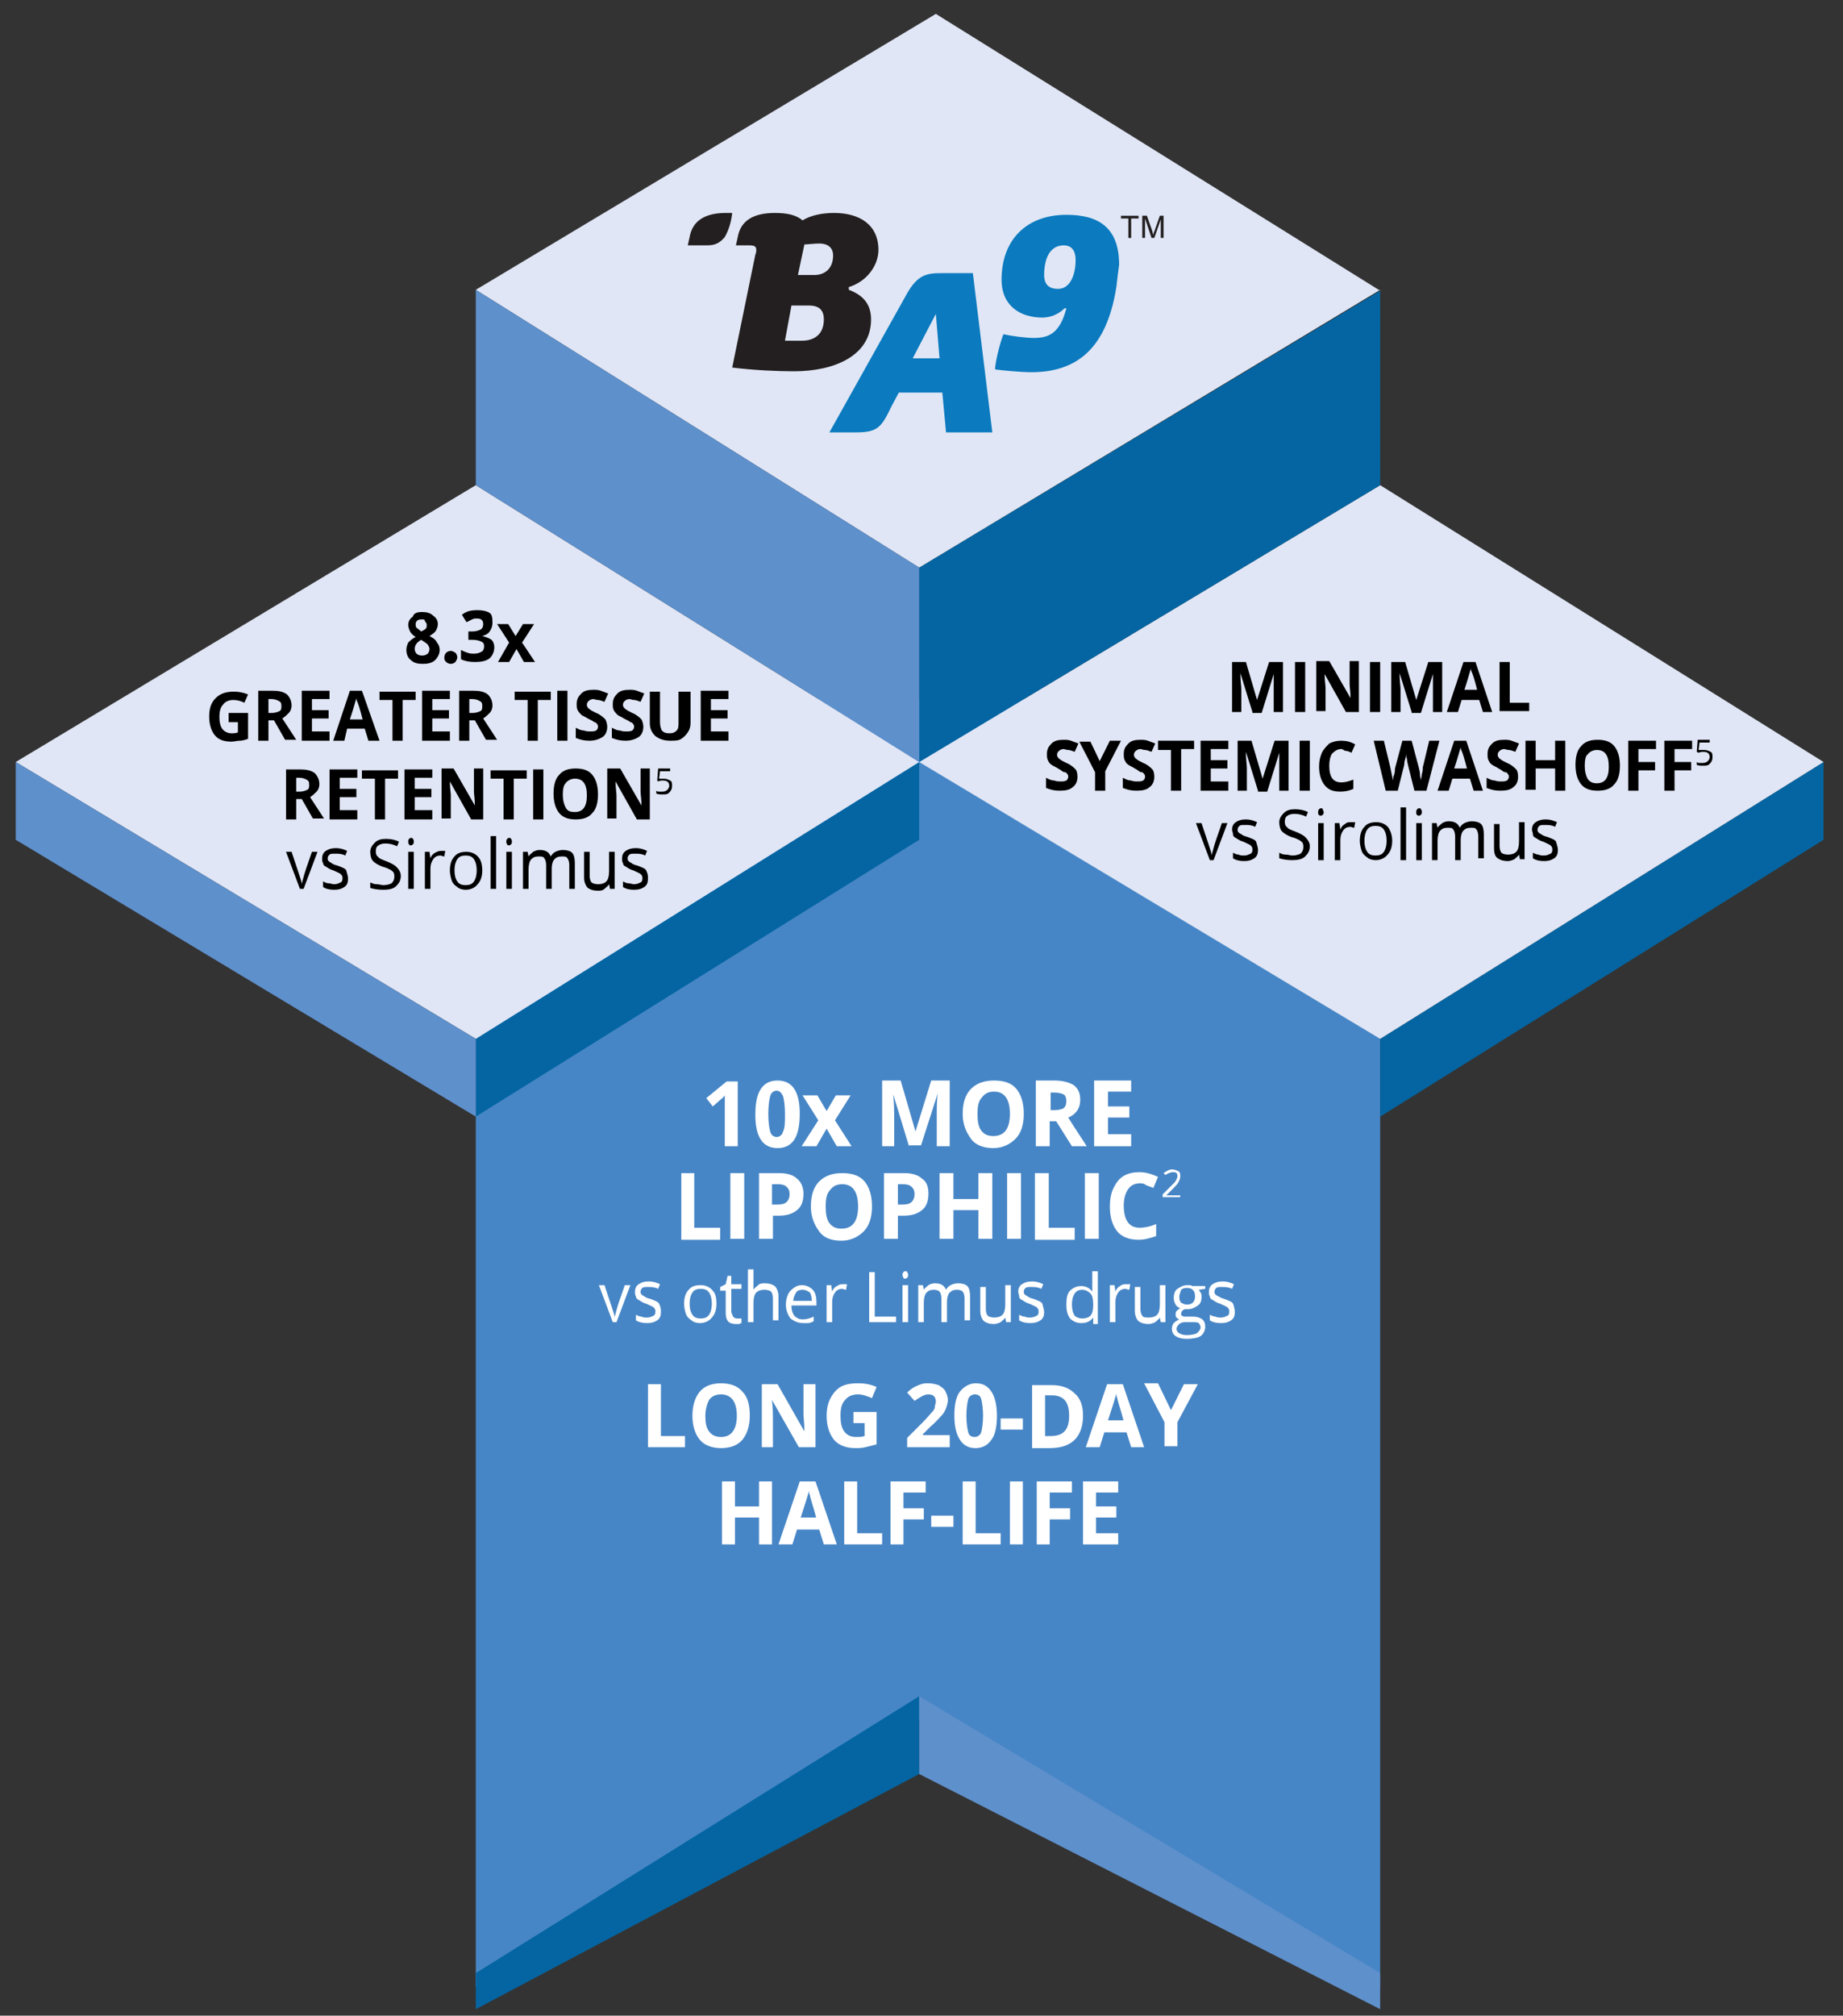 <?xml version="1.0" encoding="utf-8"?>
<!-- Generator: Adobe Illustrator 24.0.2, SVG Export Plug-In . SVG Version: 6.00 Build 0)  -->
<svg version="1.1" xmlns="http://www.w3.org/2000/svg" xmlns:xlink="http://www.w3.org/1999/xlink" x="0px" y="0px"
	 viewBox="0 0 199.1 217.7" style="enable-background:new 0 0 199.1 217.7;" xml:space="preserve">
<rect x="0" y="0" width="199.1" height="217.7" fill="#333333" stroke="none"/>
<style type="text/css">
	.st0{fill:#4786C6;}
	.st1{fill:#0465A2;}
	.st2{fill:#E0E6F5;}
	.st3{fill:#5E90CC;}
	.st4{fill:#DBE5F5;}
	.st5{fill:#0B7ABF;}
	.st6{fill:#231F20;}
	.st7{fill:#FFFFFF;}
</style>
<g id="Layer_1">
	<g>
		<polygon class="st0" points="51.4,75.5 51.4,214.6 101.1,184.7 149.1,214.6 149.1,75.5 		"/>
		<g>
			<polygon class="st1" points="99.3,90.7 51.4,120.6 51.4,112.2 99.3,82.3 			"/>
			<polyline class="st2" points="99.3,82.3 51.4,112.2 1.7,82.3 51.4,52.4 99.3,82.3 			"/>
			<polygon class="st3" points="1.7,90.7 51.4,120.6 51.4,112.2 1.7,82.3 			"/>
		</g>
		<g>
			<polygon class="st1" points="197,90.7 149.1,120.6 149.1,112.2 197,82.3 			"/>
			<polyline class="st2" points="197,82.3 149.1,112.2 99.3,82.3 149.1,52.4 197,82.3 			"/>
			<line class="st3" x1="99.3" y1="82.3" x2="99.3" y2="90.7"/>
			<line class="st3" x1="149.1" y1="120.6" x2="149.1" y2="112.2"/>
			<polygon class="st1" points="99.3,191.6 51.4,217 51.4,213.1 99.3,183.2 			"/>
			<polygon class="st3" points="99.3,191.6 149.1,217 149.1,213.1 99.3,183.2 			"/>
		</g>
		<g>
			<polygon class="st1" points="149.1,52.4 99.3,82.3 99.3,61.3 149.1,31.4 			"/>
			<polyline class="st2" points="149.1,31.3 99.3,61.3 51.4,31.3 101.1,1.5 149.1,31.4 			"/>
			<path class="st4" d="M149.1,214.6"/>
			<path class="st4" d="M149.1,189.4"/>
			<polygon class="st3" points="51.4,52.4 99.3,82.3 99.3,61.3 51.4,31.3 			"/>
		</g>
		<g id="Logo_BA9_5_">
			<path class="st5" d="M105.1,29.5h-3.4l0,0c-1.6,0-2.5,0.2-3.6,2l-8.5,15.2h2.8c2.4,0,2.8-0.5,3.9-2.8l0.8-1.5h4.7l0.4,4.3h5
				L105.1,29.5z M98.6,38.7l2.5-4.8l0.4,4.8H98.6z M120.6,31c-1.1,7-4.6,9.2-9.2,9.2c-1.1,0-3.2-0.2-3.9-0.3c0-0.7,0.5-2.8,0.9-3.8
				c0.9,0.2,2.4,0.4,3.3,0.4c1.6,0,2.8-0.5,3.5-3.2H115c-0.7,0.7-1.6,1-2.4,1c-2.3,0-4.4-1.2-4.4-4.1c0-4.3,2.7-7,7-7
				c3.4,0,5.7,1.3,5.7,5.4C120.8,29.3,120.7,30.1,120.6,31 M114.9,26.5c-1.4,0-2.1,1.3-2.1,3.2c0,1.1,0.6,1.5,1.5,1.5
				c1.4,0,1.9-1.7,1.9-3.1C116.2,27.1,115.8,26.5,114.9,26.5"/>
			<path class="st6" d="M123.7,23.6l0.7,2.1h0.3l0.7-2v2h0.3v-2.4h-0.4l-0.6,1.7c-0.1,0.2-0.1,0.3-0.1,0.4c0-0.1-0.1-0.2-0.1-0.4
				l-0.6-1.7h-0.5v2.4h0.3L123.7,23.6L123.7,23.6z M121.9,25.7h0.3v-2.1h0.8v-0.3h-1.9v0.3h0.8L121.9,25.7L121.9,25.7z M81,26.5
				c0.6,0,0.7,0.2,0.7,0.5c0,0.1,0,0.3-0.1,0.5l-2.5,12.2c2.5,0.3,4.9,0.4,6.7,0.4c4.2,0,8.3-1.6,8.3-5.6c0-1.6-0.8-2.6-2.4-3.2V31
				c2-0.6,3.2-2.4,3.2-4c0-2.7-2-4-4.8-4c-1.4,0-2.6,0.3-3.4,0.8C86,23.2,85,23,83.7,23c-2.4,0-3.7,0.9-4,2.6l-0.2,0.9H81L81,26.5z
				 M86.9,26.4c0.3,0,1.1-0.1,1.6-0.1c1,0,1.5,0.5,1.5,1.3c0,1.4-0.9,2.1-2,2.1h-1.8L86.9,26.4z M85.5,33h1.9c1.1,0,1.6,0.5,1.6,1.5
				c0,1.5-0.9,2.3-2.4,2.3c-0.5,0-1.3,0-1.8,0L85.5,33z M74.5,25.6l-0.2,0.9h1.4c0.4,0,0.4,0,0.7,0c0.9,0,1.4-0.3,1.9-0.9
				c0.4-0.7,0.7-1.6,0.8-2.6c-0.2,0-0.4,0-0.7,0C76.1,23,74.8,23.9,74.5,25.6z"/>
		</g>
	</g>
	<g>
		<g>
			<path class="st4" d="M149.1,214.6"/>
			<path class="st4" d="M149.1,189.4"/>
		</g>
	</g>
</g>
<g id="Layer_2">
	<g>
		<path d="M45.6,66.1c0.5,0,0.9,0.1,1.2,0.4c0.3,0.2,0.5,0.5,0.5,0.9c0,0.3-0.1,0.5-0.2,0.7c-0.1,0.2-0.4,0.4-0.7,0.6
			c0.4,0.2,0.7,0.4,0.8,0.7c0.2,0.2,0.3,0.5,0.3,0.8c0,0.4-0.2,0.8-0.5,1.1c-0.3,0.3-0.8,0.4-1.3,0.4c-0.6,0-1-0.1-1.3-0.4
			c-0.3-0.2-0.5-0.6-0.5-1.1c0-0.3,0.1-0.6,0.2-0.8c0.2-0.2,0.4-0.4,0.8-0.6c-0.3-0.2-0.5-0.4-0.6-0.6c-0.1-0.2-0.2-0.5-0.2-0.7
			c0-0.4,0.2-0.7,0.5-0.9C44.7,66.2,45.1,66.1,45.6,66.1z M44.8,70.1c0,0.2,0.1,0.4,0.2,0.5s0.3,0.2,0.6,0.2c0.3,0,0.5-0.1,0.6-0.2
			c0.1-0.1,0.2-0.3,0.2-0.5c0-0.2-0.1-0.3-0.2-0.5c-0.1-0.1-0.4-0.3-0.7-0.5C45,69.4,44.8,69.7,44.8,70.1z M45.6,66.9
			c-0.2,0-0.3,0-0.5,0.1c-0.1,0.1-0.2,0.2-0.2,0.4c0,0.1,0,0.3,0.1,0.4c0.1,0.1,0.3,0.2,0.5,0.4c0.2-0.1,0.4-0.2,0.5-0.3
			s0.1-0.3,0.1-0.4c0-0.2-0.1-0.3-0.2-0.4C45.9,66.9,45.8,66.9,45.6,66.9z"/>
		<path d="M48,71c0-0.2,0.1-0.4,0.2-0.5c0.1-0.1,0.3-0.2,0.5-0.2c0.2,0,0.3,0.1,0.5,0.2c0.1,0.1,0.2,0.3,0.2,0.5
			c0,0.2-0.1,0.3-0.2,0.5c-0.1,0.1-0.3,0.2-0.5,0.2c-0.2,0-0.4-0.1-0.5-0.2C48,71.3,48,71.2,48,71z"/>
		<path d="M53.2,67.3c0,0.3-0.1,0.6-0.3,0.9s-0.5,0.4-0.8,0.5v0c0.4,0.1,0.7,0.2,1,0.4c0.2,0.2,0.3,0.5,0.3,0.8
			c0,0.5-0.2,0.9-0.5,1.2c-0.4,0.3-0.9,0.4-1.6,0.4c-0.6,0-1.1-0.1-1.5-0.3v-1c0.2,0.1,0.4,0.2,0.7,0.3s0.5,0.1,0.7,0.1
			c0.4,0,0.6-0.1,0.8-0.2c0.2-0.1,0.3-0.3,0.3-0.6c0-0.3-0.1-0.4-0.3-0.5c-0.2-0.1-0.5-0.2-1-0.2h-0.4v-0.9H51
			c0.4,0,0.7-0.1,0.9-0.2c0.2-0.1,0.3-0.3,0.3-0.6c0-0.4-0.2-0.6-0.7-0.6c-0.2,0-0.3,0-0.5,0.1c-0.2,0.1-0.4,0.2-0.6,0.3l-0.5-0.8
			c0.5-0.4,1-0.5,1.7-0.5c0.5,0,1,0.1,1.3,0.3S53.2,66.9,53.2,67.3z"/>
		<path d="M55,69.4l-1.3-2h1.2l0.8,1.3l0.8-1.3h1.2l-1.3,2l1.4,2.1h-1.2l-0.8-1.4l-0.8,1.4h-1.2L55,69.4z"/>
		<path d="M24.7,77h2.1v2.8c-0.3,0.1-0.6,0.2-0.9,0.2c-0.3,0-0.6,0.1-0.9,0.1c-0.8,0-1.4-0.2-1.8-0.7c-0.4-0.5-0.6-1.2-0.6-2
			c0-0.9,0.2-1.5,0.7-2s1.1-0.7,2-0.7c0.5,0,1,0.1,1.5,0.3l-0.4,0.9c-0.4-0.2-0.8-0.3-1.2-0.3c-0.5,0-0.9,0.2-1.1,0.5
			c-0.3,0.3-0.4,0.8-0.4,1.3c0,0.6,0.1,1,0.3,1.3c0.2,0.3,0.6,0.5,1,0.5c0.2,0,0.5,0,0.7-0.1v-1.1h-1V77z"/>
		<path d="M29,77.9V80h-1.1v-5.4h1.5c0.7,0,1.2,0.1,1.6,0.4c0.3,0.3,0.5,0.7,0.5,1.2c0,0.3-0.1,0.6-0.3,0.8
			c-0.2,0.2-0.4,0.4-0.7,0.6c0.8,1.2,1.3,2,1.5,2.3h-1.2l-1.2-2.1H29z M29,77h0.4c0.3,0,0.6-0.1,0.8-0.2c0.2-0.1,0.2-0.3,0.2-0.6
			c0-0.3-0.1-0.4-0.3-0.5s-0.4-0.2-0.8-0.2H29V77z"/>
		<path d="M35.6,80h-3v-5.4h3v0.9h-1.9v1.2h1.8v0.9h-1.8v1.4h1.9V80z"/>
		<path d="M39.8,80l-0.4-1.3h-1.9L37.2,80H36l1.8-5.4h1.3L41,80H39.8z M39.2,77.8c-0.3-1.2-0.5-1.8-0.6-2s-0.1-0.3-0.1-0.4
			c-0.1,0.3-0.3,1.1-0.7,2.3H39.2z"/>
		<path d="M43.5,80h-1.1v-4.4H41v-0.9h3.9v0.9h-1.4V80z"/>
		<path d="M48.6,80h-3v-5.4h3v0.9h-1.9v1.2h1.8v0.9h-1.8v1.4h1.9V80z"/>
		<path d="M50.7,77.9V80h-1.1v-5.4h1.5c0.7,0,1.2,0.1,1.6,0.4c0.3,0.3,0.5,0.7,0.5,1.2c0,0.3-0.1,0.6-0.3,0.8
			c-0.2,0.2-0.4,0.4-0.7,0.6c0.8,1.2,1.3,2,1.5,2.3h-1.2l-1.2-2.1H50.7z M50.7,77h0.4c0.3,0,0.6-0.1,0.8-0.2
			c0.2-0.1,0.2-0.3,0.2-0.6c0-0.3-0.1-0.4-0.3-0.5s-0.4-0.2-0.8-0.2h-0.3V77z"/>
		<path d="M58.1,80H57v-4.4h-1.4v-0.9h3.9v0.9h-1.4V80z"/>
		<path d="M60.2,80v-5.4h1.1V80H60.2z"/>
		<path d="M65.6,78.5c0,0.5-0.2,0.9-0.5,1.1s-0.8,0.4-1.4,0.4c-0.6,0-1-0.1-1.5-0.3v-1.1c0.4,0.2,0.6,0.3,0.9,0.3
			c0.2,0.1,0.5,0.1,0.7,0.1c0.2,0,0.4,0,0.6-0.1c0.1-0.1,0.2-0.2,0.2-0.4c0-0.1,0-0.2-0.1-0.3c-0.1-0.1-0.1-0.2-0.3-0.2
			c-0.1-0.1-0.3-0.2-0.7-0.4c-0.3-0.2-0.6-0.3-0.7-0.4s-0.3-0.3-0.4-0.5c-0.1-0.2-0.1-0.4-0.1-0.7c0-0.5,0.2-0.8,0.5-1.1
			s0.7-0.4,1.3-0.4c0.3,0,0.5,0,0.8,0.1s0.5,0.2,0.8,0.3l-0.4,0.9c-0.3-0.1-0.5-0.2-0.7-0.2s-0.4-0.1-0.5-0.1
			c-0.2,0-0.4,0.1-0.5,0.2s-0.2,0.2-0.2,0.4c0,0.1,0,0.2,0.1,0.3c0,0.1,0.1,0.1,0.2,0.2c0.1,0.1,0.3,0.2,0.7,0.4
			c0.5,0.2,0.8,0.5,1,0.7C65.5,77.9,65.6,78.2,65.6,78.5z"/>
		<path d="M69.5,78.5c0,0.5-0.2,0.9-0.5,1.1s-0.8,0.4-1.4,0.4c-0.6,0-1-0.1-1.5-0.3v-1.1c0.4,0.2,0.6,0.3,0.9,0.3
			c0.2,0.1,0.5,0.1,0.7,0.1c0.2,0,0.4,0,0.6-0.1c0.1-0.1,0.2-0.2,0.2-0.4c0-0.1,0-0.2-0.1-0.3c-0.1-0.1-0.1-0.2-0.3-0.2
			c-0.1-0.1-0.3-0.2-0.7-0.4c-0.3-0.2-0.6-0.3-0.7-0.4s-0.3-0.3-0.4-0.5c-0.1-0.2-0.1-0.4-0.1-0.7c0-0.5,0.2-0.8,0.5-1.1
			s0.7-0.4,1.3-0.4c0.3,0,0.5,0,0.8,0.1s0.5,0.2,0.8,0.3l-0.4,0.9c-0.3-0.1-0.5-0.2-0.7-0.2s-0.4-0.1-0.5-0.1
			c-0.2,0-0.4,0.1-0.5,0.2s-0.2,0.2-0.2,0.4c0,0.1,0,0.2,0.1,0.3c0,0.1,0.1,0.1,0.2,0.2c0.1,0.1,0.3,0.2,0.7,0.4
			c0.5,0.2,0.8,0.5,1,0.7C69.4,77.9,69.5,78.2,69.5,78.5z"/>
		<path d="M74.6,74.6v3.5c0,0.4-0.1,0.7-0.3,1s-0.4,0.5-0.7,0.7c-0.3,0.2-0.7,0.2-1.2,0.2c-0.7,0-1.2-0.2-1.6-0.5
			c-0.4-0.4-0.6-0.8-0.6-1.4v-3.4h1.1v3.3c0,0.4,0.1,0.7,0.2,0.9c0.2,0.2,0.4,0.3,0.8,0.3c0.4,0,0.6-0.1,0.8-0.3
			c0.2-0.2,0.2-0.5,0.2-0.9v-3.3H74.6z"/>
		<path d="M78.7,80h-3v-5.4h3v0.9h-1.9v1.2h1.8v0.9h-1.8v1.4h1.9V80z"/>
		<path d="M32,86.4v2.1h-1.1v-5.4h1.5c0.7,0,1.2,0.1,1.6,0.4c0.3,0.3,0.5,0.7,0.5,1.2c0,0.3-0.1,0.6-0.3,0.8
			c-0.2,0.2-0.4,0.4-0.7,0.6c0.8,1.2,1.3,2,1.5,2.3h-1.2l-1.2-2.1H32z M32,85.5h0.4c0.3,0,0.6-0.1,0.8-0.2c0.2-0.1,0.2-0.3,0.2-0.6
			c0-0.3-0.1-0.4-0.3-0.5s-0.4-0.2-0.8-0.2H32V85.5z"/>
		<path d="M38.6,88.5h-3v-5.4h3v0.9h-1.9v1.2h1.8v0.9h-1.8v1.4h1.9V88.5z"/>
		<path d="M41.6,88.5h-1.1v-4.4h-1.4v-0.9H43v0.9h-1.4V88.5z"/>
		<path d="M46.7,88.5h-3v-5.4h3v0.9h-1.9v1.2h1.8v0.9h-1.8v1.4h1.9V88.5z"/>
		<path d="M52.3,88.5h-1.4l-2.3-4.1h0c0,0.7,0.1,1.2,0.1,1.5v2.5h-1v-5.4H49l2.3,4h0c0-0.7-0.1-1.2-0.1-1.5v-2.5h1V88.5z"/>
		<path d="M55.5,88.5h-1.1v-4.4h-1.4v-0.9h3.9v0.9h-1.4V88.5z"/>
		<path d="M57.6,88.5v-5.4h1.1v5.4H57.6z"/>
		<path d="M64.6,85.8c0,0.9-0.2,1.6-0.6,2c-0.4,0.5-1,0.7-1.8,0.7c-0.8,0-1.4-0.2-1.8-0.7c-0.4-0.5-0.6-1.2-0.6-2.1s0.2-1.6,0.6-2
			c0.4-0.5,1-0.7,1.8-0.7c0.8,0,1.4,0.2,1.8,0.7S64.6,84.9,64.6,85.8z M60.8,85.8c0,0.6,0.1,1,0.3,1.4s0.5,0.5,1,0.5
			c0.9,0,1.3-0.6,1.3-1.8c0-1.2-0.4-1.8-1.3-1.8c-0.4,0-0.8,0.2-1,0.5C60.9,84.8,60.8,85.2,60.8,85.8z"/>
		<path d="M70.2,88.5h-1.4l-2.3-4.1h0c0,0.7,0.1,1.2,0.1,1.5v2.5h-1v-5.4H67l2.3,4h0c0-0.7-0.1-1.2-0.1-1.5v-2.5h1V88.5z"/>
		<path d="M71.7,84.1c0.3,0,0.5,0.1,0.7,0.2s0.2,0.3,0.2,0.6c0,0.3-0.1,0.5-0.3,0.7s-0.4,0.2-0.7,0.2c-0.3,0-0.5,0-0.7-0.1v-0.3
			c0.1,0.1,0.2,0.1,0.3,0.1c0.1,0,0.2,0,0.4,0c0.2,0,0.4-0.1,0.5-0.2c0.1-0.1,0.2-0.3,0.2-0.4c0-0.4-0.2-0.6-0.7-0.6
			c-0.1,0-0.3,0-0.5,0.1L71,84.3l0.1-1.3h1.3v0.3h-1.1l-0.1,0.8C71.5,84.1,71.6,84.1,71.7,84.1z"/>
		<path d="M32.4,96l-1.5-4h0.6l0.8,2.4c0.2,0.6,0.3,0.9,0.3,1.1h0c0-0.1,0.1-0.4,0.2-0.8c0.1-0.4,0.4-1.3,0.9-2.7h0.6l-1.5,4H32.4z"
			/>
		<path d="M37.6,94.9c0,0.4-0.1,0.7-0.4,0.9c-0.3,0.2-0.6,0.3-1.1,0.3c-0.5,0-0.9-0.1-1.2-0.3v-0.6c0.2,0.1,0.4,0.2,0.6,0.2
			s0.4,0.1,0.6,0.1c0.3,0,0.5-0.1,0.7-0.2c0.2-0.1,0.2-0.3,0.2-0.5c0-0.2-0.1-0.3-0.2-0.4c-0.1-0.1-0.4-0.2-0.8-0.4
			c-0.4-0.1-0.6-0.3-0.8-0.4c-0.2-0.1-0.3-0.2-0.3-0.4c-0.1-0.1-0.1-0.3-0.1-0.5c0-0.3,0.1-0.6,0.4-0.8c0.3-0.2,0.6-0.3,1.1-0.3
			c0.4,0,0.8,0.1,1.2,0.3l-0.2,0.5c-0.4-0.2-0.7-0.2-1.1-0.2c-0.3,0-0.5,0-0.6,0.1s-0.2,0.2-0.2,0.4c0,0.1,0,0.2,0.1,0.3
			s0.1,0.1,0.3,0.2c0.1,0.1,0.3,0.2,0.7,0.3c0.5,0.2,0.8,0.3,0.9,0.5C37.5,94.4,37.6,94.6,37.6,94.9z"/>
		<path d="M43.3,94.6c0,0.5-0.2,0.8-0.5,1.1s-0.8,0.4-1.4,0.4c-0.6,0-1.1-0.1-1.4-0.2v-0.6c0.2,0.1,0.4,0.2,0.7,0.2s0.5,0.1,0.7,0.1
			c0.4,0,0.7-0.1,0.9-0.2c0.2-0.2,0.3-0.4,0.3-0.7c0-0.2,0-0.3-0.1-0.5c-0.1-0.1-0.2-0.2-0.4-0.3s-0.4-0.2-0.8-0.3
			c-0.5-0.2-0.8-0.4-1-0.6c-0.2-0.2-0.3-0.6-0.3-1c0-0.4,0.2-0.7,0.5-1s0.7-0.4,1.2-0.4c0.5,0,1,0.1,1.4,0.3l-0.2,0.5
			c-0.4-0.2-0.8-0.3-1.3-0.3c-0.3,0-0.6,0.1-0.7,0.2c-0.2,0.1-0.3,0.3-0.3,0.6c0,0.2,0,0.3,0.1,0.5c0.1,0.1,0.2,0.2,0.3,0.3
			c0.2,0.1,0.4,0.2,0.7,0.3c0.5,0.2,0.9,0.4,1.1,0.6C43.1,93.9,43.3,94.2,43.3,94.6z"/>
		<path d="M44.1,90.9c0-0.1,0-0.2,0.1-0.3c0.1-0.1,0.1-0.1,0.2-0.1c0.1,0,0.2,0,0.2,0.1c0.1,0.1,0.1,0.2,0.1,0.3
			c0,0.1,0,0.2-0.1,0.3c-0.1,0.1-0.2,0.1-0.2,0.1c-0.1,0-0.2,0-0.2-0.1C44.1,91.1,44.1,91,44.1,90.9z M44.7,96h-0.6v-4h0.6V96z"/>
		<path d="M47.6,91.9c0.2,0,0.3,0,0.5,0L48,92.5c-0.2,0-0.3-0.1-0.4-0.1c-0.3,0-0.6,0.1-0.8,0.4c-0.2,0.3-0.3,0.6-0.3,1V96h-0.6v-4
			h0.5l0.1,0.7h0c0.1-0.3,0.3-0.5,0.5-0.6S47.4,91.9,47.6,91.9z"/>
		<path d="M52.1,94c0,0.7-0.2,1.2-0.5,1.5c-0.3,0.4-0.8,0.6-1.3,0.6c-0.3,0-0.7-0.1-0.9-0.3c-0.3-0.2-0.5-0.4-0.6-0.7
			c-0.1-0.3-0.2-0.7-0.2-1.1c0-0.7,0.2-1.2,0.5-1.5c0.3-0.4,0.8-0.5,1.3-0.5c0.5,0,1,0.2,1.3,0.6C51.9,92.8,52.1,93.3,52.1,94z
			 M49.1,94c0,0.5,0.1,0.9,0.3,1.2c0.2,0.3,0.5,0.4,0.9,0.4c0.4,0,0.7-0.1,0.9-0.4c0.2-0.3,0.3-0.7,0.3-1.2c0-0.5-0.1-0.9-0.3-1.2
			c-0.2-0.3-0.5-0.4-0.9-0.4c-0.4,0-0.7,0.1-0.9,0.4C49.2,93.1,49.1,93.5,49.1,94z"/>
		<path d="M53.6,96H53v-5.7h0.6V96z"/>
		<path d="M54.7,90.9c0-0.1,0-0.2,0.1-0.3c0.1-0.1,0.1-0.1,0.2-0.1c0.1,0,0.2,0,0.2,0.1c0.1,0.1,0.1,0.2,0.1,0.3
			c0,0.1,0,0.2-0.1,0.3c-0.1,0.1-0.2,0.1-0.2,0.1c-0.1,0-0.2,0-0.2-0.1C54.7,91.1,54.7,91,54.7,90.9z M55.3,96h-0.6v-4h0.6V96z"/>
		<path d="M61.5,96v-2.6c0-0.3-0.1-0.6-0.2-0.7c-0.1-0.2-0.3-0.2-0.6-0.2c-0.4,0-0.6,0.1-0.8,0.3s-0.3,0.6-0.3,1V96H59v-2.6
			c0-0.3-0.1-0.6-0.2-0.7c-0.1-0.2-0.3-0.2-0.6-0.2c-0.4,0-0.6,0.1-0.8,0.3c-0.2,0.2-0.3,0.6-0.3,1.1V96h-0.6v-4H57l0.1,0.5h0
			c0.1-0.2,0.3-0.3,0.5-0.5c0.2-0.1,0.4-0.2,0.7-0.2c0.6,0,1,0.2,1.2,0.7h0c0.1-0.2,0.3-0.4,0.5-0.5s0.5-0.2,0.8-0.2
			c0.4,0,0.8,0.1,1,0.3c0.2,0.2,0.3,0.6,0.3,1.1V96H61.5z"/>
		<path d="M63.7,92v2.6c0,0.3,0.1,0.6,0.2,0.7s0.4,0.2,0.7,0.2c0.4,0,0.7-0.1,0.9-0.3c0.2-0.2,0.3-0.6,0.3-1.1V92h0.6v4h-0.5
			l-0.1-0.5h0c-0.1,0.2-0.3,0.3-0.5,0.5s-0.5,0.2-0.7,0.2c-0.5,0-0.8-0.1-1.1-0.3c-0.2-0.2-0.4-0.6-0.4-1.1V92H63.7z"/>
		<path d="M70,94.9c0,0.4-0.1,0.7-0.4,0.9c-0.3,0.2-0.6,0.3-1.1,0.3c-0.5,0-0.9-0.1-1.2-0.3v-0.6c0.2,0.1,0.4,0.2,0.6,0.2
			s0.4,0.1,0.6,0.1c0.3,0,0.5-0.1,0.7-0.2c0.2-0.1,0.2-0.3,0.2-0.5c0-0.2-0.1-0.3-0.2-0.4c-0.1-0.1-0.4-0.2-0.8-0.4
			c-0.4-0.1-0.6-0.3-0.8-0.4c-0.2-0.1-0.3-0.2-0.3-0.4c-0.1-0.1-0.1-0.3-0.1-0.5c0-0.3,0.1-0.6,0.4-0.8c0.3-0.2,0.6-0.3,1.1-0.3
			c0.4,0,0.8,0.1,1.2,0.3l-0.2,0.5c-0.4-0.2-0.7-0.2-1.1-0.2c-0.3,0-0.5,0-0.6,0.1s-0.2,0.2-0.2,0.4c0,0.1,0,0.2,0.1,0.3
			s0.1,0.1,0.3,0.2c0.1,0.1,0.3,0.2,0.7,0.3c0.5,0.2,0.8,0.3,0.9,0.5C70,94.4,70,94.6,70,94.9z"/>
	</g>
	<g>
		<path class="st7" d="M79.8,123.8h-1.5v-4.1l0-0.7l0-0.7c-0.2,0.3-0.4,0.4-0.5,0.5l-0.8,0.7l-0.7-0.9l2.2-1.8h1.2V123.8z"/>
		<path class="st7" d="M86.4,120.3c0,1.2-0.2,2.2-0.6,2.8c-0.4,0.6-1,0.9-1.8,0.9c-0.8,0-1.4-0.3-1.8-0.9c-0.4-0.6-0.6-1.5-0.6-2.7
			c0-1.3,0.2-2.2,0.6-2.8c0.4-0.6,1-0.9,1.8-0.9c0.8,0,1.4,0.3,1.8,0.9S86.4,119.1,86.4,120.3z M83,120.3c0,0.9,0.1,1.5,0.2,1.9
			c0.1,0.4,0.4,0.6,0.7,0.6c0.3,0,0.6-0.2,0.7-0.6c0.2-0.4,0.2-1,0.2-1.9c0-0.9-0.1-1.5-0.2-1.9c-0.2-0.4-0.4-0.6-0.7-0.6
			c-0.3,0-0.6,0.2-0.7,0.6C83.1,118.8,83,119.4,83,120.3z"/>
		<path class="st7" d="M88.4,121l-1.7-2.7h1.6l1,1.7l1-1.7h1.6l-1.7,2.7l1.8,2.8h-1.6l-1.1-1.9l-1.1,1.9h-1.6L88.4,121z"/>
		<path class="st7" d="M98.2,123.8l-1.7-5.6h0c0.1,1.1,0.1,1.9,0.1,2.3v3.3h-1.3v-7.1h2l1.6,5.5h0l1.7-5.5h2v7.1h-1.4v-3.4
			c0-0.2,0-0.3,0-0.6c0-0.2,0-0.8,0.1-1.7h0l-1.8,5.6H98.2z"/>
		<path class="st7" d="M110.6,120.3c0,1.2-0.3,2.1-0.9,2.7s-1.4,1-2.4,1s-1.9-0.3-2.4-1s-0.9-1.5-0.9-2.7c0-1.2,0.3-2.1,0.9-2.7
			c0.6-0.6,1.4-0.9,2.5-0.9c1.1,0,1.9,0.3,2.4,0.9C110.3,118.2,110.6,119.1,110.6,120.3z M105.6,120.3c0,0.8,0.1,1.4,0.4,1.8
			c0.3,0.4,0.7,0.6,1.3,0.6c1.2,0,1.8-0.8,1.8-2.4c0-1.6-0.6-2.4-1.7-2.4c-0.6,0-1,0.2-1.3,0.6C105.7,118.9,105.6,119.5,105.6,120.3
			z"/>
		<path class="st7" d="M113.4,121.1v2.7h-1.5v-7.1h2c0.9,0,1.6,0.2,2.1,0.5c0.5,0.4,0.7,0.9,0.7,1.6c0,0.4-0.1,0.8-0.3,1.1
			c-0.2,0.3-0.5,0.6-1,0.8c1,1.6,1.7,2.6,2,3.1h-1.6l-1.7-2.7H113.4z M113.4,119.9h0.5c0.5,0,0.8-0.1,1-0.2c0.2-0.2,0.3-0.4,0.3-0.8
			c0-0.3-0.1-0.6-0.3-0.7c-0.2-0.1-0.6-0.2-1-0.2h-0.4V119.9z"/>
		<path class="st7" d="M122.2,123.8h-4v-7.1h4v1.2h-2.5v1.6h2.3v1.2h-2.3v1.8h2.5V123.8z"/>
		<path class="st7" d="M73.6,133.8v-7.1H75v5.9h2.8v1.3H73.6z"/>
		<path class="st7" d="M78.9,133.8v-7.1h1.5v7.1H78.9z"/>
		<path class="st7" d="M86.8,128.9c0,0.8-0.2,1.4-0.7,1.8c-0.5,0.4-1.1,0.6-2,0.6h-0.6v2.5H82v-7.1h2.2c0.8,0,1.5,0.2,1.9,0.6
			C86.5,127.6,86.8,128.2,86.8,128.9z M83.5,130.1h0.5c0.5,0,0.8-0.1,1-0.3c0.2-0.2,0.3-0.5,0.3-0.8c0-0.4-0.1-0.6-0.3-0.8
			c-0.2-0.2-0.5-0.3-0.9-0.3h-0.7V130.1z"/>
		<path class="st7" d="M94.2,130.3c0,1.2-0.3,2.1-0.9,2.7s-1.4,1-2.4,1c-1.1,0-1.9-0.3-2.4-1s-0.9-1.5-0.9-2.7
			c0-1.2,0.3-2.1,0.9-2.7c0.6-0.6,1.4-0.9,2.5-0.9s1.9,0.3,2.4,0.9C93.9,128.2,94.2,129.1,94.2,130.3z M89.2,130.3
			c0,0.8,0.1,1.4,0.4,1.8c0.3,0.4,0.7,0.6,1.3,0.6c1.2,0,1.8-0.8,1.8-2.4c0-1.6-0.6-2.4-1.7-2.4c-0.6,0-1,0.2-1.3,0.6
			C89.3,128.9,89.2,129.5,89.2,130.3z"/>
		<path class="st7" d="M100.3,128.9c0,0.8-0.2,1.4-0.7,1.8c-0.5,0.4-1.1,0.6-2,0.6H97v2.5h-1.5v-7.1h2.2c0.8,0,1.5,0.2,1.9,0.6
			C100.1,127.6,100.3,128.2,100.3,128.9z M97,130.1h0.5c0.5,0,0.8-0.1,1-0.3c0.2-0.2,0.3-0.5,0.3-0.8c0-0.4-0.1-0.6-0.3-0.8
			c-0.2-0.2-0.5-0.3-0.9-0.3H97V130.1z"/>
		<path class="st7" d="M107.2,133.8h-1.5v-3.1h-2.7v3.1h-1.5v-7.1h1.5v2.8h2.7v-2.8h1.5V133.8z"/>
		<path class="st7" d="M108.8,133.8v-7.1h1.5v7.1H108.8z"/>
		<path class="st7" d="M111.8,133.8v-7.1h1.5v5.9h2.8v1.3H111.8z"/>
		<path class="st7" d="M117.2,133.8v-7.1h1.5v7.1H117.2z"/>
		<path class="st7" d="M123.2,127.8c-0.6,0-1,0.2-1.3,0.6c-0.3,0.4-0.5,1-0.5,1.8c0,1.6,0.6,2.4,1.7,2.4c0.5,0,1.1-0.1,1.8-0.4v1.3
			c-0.6,0.2-1.2,0.4-1.9,0.4c-1,0-1.8-0.3-2.3-0.9c-0.5-0.6-0.8-1.5-0.8-2.7c0-0.7,0.1-1.4,0.4-2c0.3-0.6,0.6-1,1.1-1.3
			s1.1-0.4,1.7-0.4c0.7,0,1.3,0.2,2,0.5l-0.5,1.2c-0.3-0.1-0.5-0.2-0.8-0.3C123.7,127.9,123.5,127.8,123.2,127.8z"/>
		<path class="st7" d="M127.6,129.3h-2V129l0.8-0.8c0.2-0.2,0.4-0.4,0.5-0.5s0.1-0.2,0.2-0.3c0-0.1,0.1-0.2,0.1-0.3
			c0-0.2,0-0.3-0.1-0.4s-0.2-0.1-0.4-0.1c-0.1,0-0.2,0-0.4,0.1c-0.1,0-0.2,0.1-0.4,0.2l-0.2-0.2c0.3-0.2,0.6-0.4,0.9-0.4
			c0.3,0,0.5,0.1,0.7,0.2c0.2,0.1,0.2,0.3,0.2,0.6c0,0.2-0.1,0.4-0.2,0.6c-0.1,0.2-0.3,0.4-0.6,0.7l-0.7,0.7v0h1.5V129.3z"/>
		<path class="st7" d="M66.2,142.8l-1.5-4h0.6l0.8,2.4c0.2,0.6,0.3,0.9,0.3,1.1h0c0-0.1,0.1-0.4,0.2-0.8c0.1-0.4,0.4-1.3,0.9-2.7
			h0.6l-1.5,4H66.2z"/>
		<path class="st7" d="M71.4,141.7c0,0.4-0.1,0.7-0.4,0.9c-0.3,0.2-0.6,0.3-1.1,0.3c-0.5,0-0.9-0.1-1.2-0.3v-0.6
			c0.2,0.1,0.4,0.2,0.6,0.2c0.2,0.1,0.4,0.1,0.6,0.1c0.3,0,0.5-0.1,0.7-0.2c0.2-0.1,0.2-0.3,0.2-0.5c0-0.2-0.1-0.3-0.2-0.4
			c-0.1-0.1-0.4-0.2-0.8-0.4c-0.4-0.1-0.6-0.3-0.8-0.4s-0.3-0.2-0.3-0.4c-0.1-0.1-0.1-0.3-0.1-0.5c0-0.3,0.1-0.6,0.4-0.8
			c0.3-0.2,0.6-0.3,1.1-0.3c0.4,0,0.8,0.1,1.2,0.3l-0.2,0.5c-0.4-0.2-0.7-0.2-1.1-0.2c-0.3,0-0.5,0-0.6,0.1
			c-0.1,0.1-0.2,0.2-0.2,0.4c0,0.1,0,0.2,0.1,0.3c0.1,0.1,0.1,0.1,0.3,0.2c0.1,0.1,0.3,0.2,0.7,0.3c0.5,0.2,0.8,0.3,0.9,0.5
			C71.4,141.2,71.4,141.5,71.4,141.7z"/>
		<path class="st7" d="M77.4,140.8c0,0.7-0.2,1.2-0.5,1.5c-0.3,0.4-0.8,0.6-1.3,0.6c-0.3,0-0.7-0.1-0.9-0.3
			c-0.3-0.2-0.5-0.4-0.6-0.7c-0.1-0.3-0.2-0.7-0.2-1.1c0-0.7,0.2-1.2,0.5-1.5c0.3-0.4,0.8-0.5,1.3-0.5c0.5,0,1,0.2,1.3,0.6
			C77.3,139.7,77.4,140.2,77.4,140.8z M74.5,140.8c0,0.5,0.1,0.9,0.3,1.2s0.5,0.4,0.9,0.4c0.4,0,0.7-0.1,0.9-0.4
			c0.2-0.3,0.3-0.7,0.3-1.2c0-0.5-0.1-0.9-0.3-1.2c-0.2-0.3-0.5-0.4-0.9-0.4c-0.4,0-0.7,0.1-0.9,0.4
			C74.6,139.9,74.5,140.3,74.5,140.8z"/>
		<path class="st7" d="M79.6,142.4c0.1,0,0.2,0,0.3,0c0.1,0,0.2,0,0.2,0v0.5c-0.1,0-0.2,0.1-0.3,0.1c-0.1,0-0.2,0-0.3,0
			c-0.8,0-1.1-0.4-1.1-1.2v-2.4h-0.6V139l0.6-0.3l0.2-0.9H79v0.9h1.1v0.5H79v2.4c0,0.2,0.1,0.4,0.2,0.6
			C79.3,142.3,79.4,142.4,79.6,142.4z"/>
		<path class="st7" d="M83.5,142.8v-2.6c0-0.3-0.1-0.6-0.2-0.7s-0.4-0.2-0.7-0.2c-0.4,0-0.7,0.1-0.9,0.3c-0.2,0.2-0.3,0.6-0.3,1.1
			v2.1h-0.6v-5.7h0.6v1.7c0,0.2,0,0.4,0,0.5h0c0.1-0.2,0.3-0.3,0.5-0.5s0.5-0.2,0.7-0.2c0.5,0,0.8,0.1,1.1,0.3
			c0.2,0.2,0.4,0.6,0.4,1.1v2.6H83.5z"/>
		<path class="st7" d="M86.8,142.9c-0.6,0-1-0.2-1.4-0.5c-0.3-0.4-0.5-0.9-0.5-1.5c0-0.6,0.2-1.2,0.5-1.5s0.7-0.6,1.2-0.6
			c0.5,0,0.9,0.2,1.2,0.5s0.4,0.8,0.4,1.3v0.4h-2.7c0,0.5,0.1,0.8,0.3,1.1c0.2,0.2,0.5,0.4,0.9,0.4c0.4,0,0.8-0.1,1.2-0.3v0.5
			c-0.2,0.1-0.4,0.2-0.6,0.2C87.3,142.9,87.1,142.9,86.8,142.9z M86.7,139.3c-0.3,0-0.6,0.1-0.7,0.3s-0.3,0.5-0.3,0.9h2
			c0-0.4-0.1-0.7-0.2-0.9C87.2,139.4,87,139.3,86.7,139.3z"/>
		<path class="st7" d="M91,138.7c0.2,0,0.3,0,0.5,0l-0.1,0.6c-0.2,0-0.3-0.1-0.4-0.1c-0.3,0-0.6,0.1-0.8,0.4c-0.2,0.3-0.3,0.6-0.3,1
			v2.2h-0.6v-4h0.5l0.1,0.7h0c0.1-0.3,0.3-0.5,0.5-0.6S90.7,138.7,91,138.7z"/>
		<path class="st7" d="M93.9,142.8v-5.4h0.6v4.8h2.3v0.6H93.9z"/>
		<path class="st7" d="M97.5,137.7c0-0.1,0-0.2,0.1-0.3s0.1-0.1,0.2-0.1c0.1,0,0.2,0,0.2,0.1c0.1,0.1,0.1,0.2,0.1,0.3s0,0.2-0.1,0.3
			c-0.1,0.1-0.2,0.1-0.2,0.1c-0.1,0-0.2,0-0.2-0.1S97.5,137.9,97.5,137.7z M98.1,142.8h-0.6v-4h0.6V142.8z"/>
		<path class="st7" d="M104.2,142.8v-2.6c0-0.3-0.1-0.6-0.2-0.7s-0.3-0.2-0.6-0.2c-0.4,0-0.6,0.1-0.8,0.3c-0.2,0.2-0.3,0.6-0.3,1
			v2.2h-0.6v-2.6c0-0.3-0.1-0.6-0.2-0.7s-0.3-0.2-0.6-0.2c-0.4,0-0.6,0.1-0.8,0.3c-0.2,0.2-0.3,0.6-0.3,1.1v2.1h-0.6v-4h0.5l0.1,0.5
			h0c0.1-0.2,0.3-0.3,0.5-0.5c0.2-0.1,0.4-0.2,0.7-0.2c0.6,0,1,0.2,1.2,0.7h0c0.1-0.2,0.3-0.4,0.5-0.5c0.2-0.1,0.5-0.2,0.8-0.2
			c0.4,0,0.8,0.1,1,0.3s0.3,0.6,0.3,1.1v2.6H104.2z"/>
		<path class="st7" d="M106.5,138.8v2.6c0,0.3,0.1,0.6,0.2,0.7s0.4,0.2,0.7,0.2c0.4,0,0.7-0.1,0.9-0.3s0.3-0.6,0.3-1.1v-2.1h0.6v4
			h-0.5l-0.1-0.5h0c-0.1,0.2-0.3,0.3-0.5,0.5c-0.2,0.1-0.5,0.2-0.7,0.2c-0.5,0-0.8-0.1-1.1-0.3c-0.2-0.2-0.4-0.6-0.4-1.1v-2.6H106.5
			z"/>
		<path class="st7" d="M112.8,141.7c0,0.4-0.1,0.7-0.4,0.9c-0.3,0.2-0.6,0.3-1.1,0.3c-0.5,0-0.9-0.1-1.2-0.3v-0.6
			c0.2,0.1,0.4,0.2,0.6,0.2c0.2,0.1,0.4,0.1,0.6,0.1c0.3,0,0.5-0.1,0.7-0.2c0.2-0.1,0.2-0.3,0.2-0.5c0-0.2-0.1-0.3-0.2-0.4
			c-0.1-0.1-0.4-0.2-0.8-0.4c-0.4-0.1-0.6-0.3-0.8-0.4c-0.2-0.1-0.3-0.2-0.3-0.4s-0.1-0.3-0.1-0.5c0-0.3,0.1-0.6,0.4-0.8
			c0.3-0.2,0.6-0.3,1.1-0.3c0.4,0,0.8,0.1,1.2,0.3l-0.2,0.5c-0.4-0.2-0.7-0.2-1.1-0.2c-0.3,0-0.5,0-0.6,0.1
			c-0.1,0.1-0.2,0.2-0.2,0.4c0,0.1,0,0.2,0.1,0.3c0.1,0.1,0.1,0.1,0.3,0.2c0.1,0.1,0.3,0.2,0.7,0.3c0.5,0.2,0.8,0.3,0.9,0.5
			C112.7,141.2,112.8,141.5,112.8,141.7z"/>
		<path class="st7" d="M118.1,142.3L118.1,142.3c-0.3,0.4-0.7,0.6-1.3,0.6c-0.5,0-0.9-0.2-1.2-0.5c-0.3-0.4-0.4-0.9-0.4-1.5
			c0-0.7,0.1-1.2,0.4-1.5s0.7-0.5,1.2-0.5c0.5,0,0.9,0.2,1.2,0.6h0l0-0.3l0-0.3v-1.6h0.6v5.7h-0.5L118.1,142.3z M116.9,142.4
			c0.4,0,0.7-0.1,0.9-0.3c0.2-0.2,0.3-0.6,0.3-1.1v-0.1c0-0.6-0.1-1-0.3-1.2s-0.5-0.4-0.9-0.4c-0.3,0-0.6,0.1-0.8,0.4
			c-0.2,0.3-0.3,0.7-0.3,1.2c0,0.5,0.1,0.9,0.3,1.2C116.3,142.3,116.6,142.4,116.9,142.4z"/>
		<path class="st7" d="M121.6,138.7c0.2,0,0.3,0,0.5,0l-0.1,0.6c-0.2,0-0.3-0.1-0.4-0.1c-0.3,0-0.6,0.1-0.8,0.4s-0.3,0.6-0.3,1v2.2
			h-0.6v-4h0.5l0.1,0.7h0c0.1-0.3,0.3-0.5,0.5-0.6C121.1,138.8,121.3,138.7,121.6,138.7z"/>
		<path class="st7" d="M123.2,138.8v2.6c0,0.3,0.1,0.6,0.2,0.7c0.1,0.2,0.4,0.2,0.7,0.2c0.4,0,0.7-0.1,0.9-0.3s0.3-0.6,0.3-1.1v-2.1
			h0.6v4h-0.5l-0.1-0.5h0c-0.1,0.2-0.3,0.3-0.5,0.5c-0.2,0.1-0.5,0.2-0.7,0.2c-0.5,0-0.8-0.1-1.1-0.3c-0.2-0.2-0.4-0.6-0.4-1.1v-2.6
			H123.2z"/>
		<path class="st7" d="M130.2,138.8v0.4l-0.7,0.1c0.1,0.1,0.1,0.2,0.2,0.3c0.1,0.1,0.1,0.3,0.1,0.5c0,0.4-0.1,0.7-0.4,0.9
			c-0.3,0.2-0.6,0.4-1.1,0.4c-0.1,0-0.2,0-0.3,0c-0.3,0.1-0.4,0.3-0.4,0.5c0,0.1,0,0.2,0.1,0.2c0.1,0.1,0.2,0.1,0.5,0.1h0.7
			c0.4,0,0.7,0.1,1,0.3c0.2,0.2,0.3,0.4,0.3,0.8c0,0.4-0.2,0.8-0.5,1c-0.3,0.2-0.9,0.3-1.5,0.3c-0.5,0-0.9-0.1-1.2-0.3
			c-0.3-0.2-0.4-0.5-0.4-0.8c0-0.2,0.1-0.5,0.2-0.6c0.2-0.2,0.4-0.3,0.6-0.4c-0.1,0-0.2-0.1-0.3-0.2s-0.1-0.2-0.1-0.3
			c0-0.1,0-0.3,0.1-0.4c0.1-0.1,0.2-0.2,0.4-0.3c-0.2-0.1-0.4-0.2-0.5-0.4c-0.1-0.2-0.2-0.4-0.2-0.7c0-0.4,0.1-0.8,0.4-1
			c0.3-0.2,0.6-0.4,1.1-0.4c0.2,0,0.4,0,0.5,0.1H130.2z M127.1,143.5c0,0.2,0.1,0.4,0.3,0.5s0.4,0.2,0.8,0.2c0.5,0,0.9-0.1,1.1-0.2
			c0.2-0.2,0.4-0.4,0.4-0.6c0-0.2-0.1-0.4-0.2-0.5c-0.1-0.1-0.4-0.1-0.7-0.1H128c-0.3,0-0.5,0.1-0.6,0.2S127.1,143.3,127.1,143.5z
			 M127.4,140.1c0,0.3,0.1,0.5,0.2,0.6c0.2,0.1,0.4,0.2,0.6,0.2c0.6,0,0.9-0.3,0.9-0.9c0-0.6-0.3-0.9-0.9-0.9
			c-0.3,0-0.5,0.1-0.6,0.2C127.5,139.6,127.4,139.8,127.4,140.1z"/>
		<path class="st7" d="M133.4,141.7c0,0.4-0.1,0.7-0.4,0.9c-0.3,0.2-0.6,0.3-1.1,0.3c-0.5,0-0.9-0.1-1.2-0.3v-0.6
			c0.2,0.1,0.4,0.2,0.6,0.2c0.2,0.1,0.4,0.1,0.6,0.1c0.3,0,0.5-0.1,0.7-0.2c0.2-0.1,0.2-0.3,0.2-0.5c0-0.2-0.1-0.3-0.2-0.4
			c-0.1-0.1-0.4-0.2-0.8-0.4c-0.4-0.1-0.6-0.3-0.8-0.4c-0.2-0.1-0.3-0.2-0.3-0.4c-0.1-0.1-0.1-0.3-0.1-0.5c0-0.3,0.1-0.6,0.4-0.8
			c0.3-0.2,0.6-0.3,1.1-0.3c0.4,0,0.8,0.1,1.2,0.3l-0.2,0.5c-0.4-0.2-0.7-0.2-1.1-0.2c-0.3,0-0.5,0-0.6,0.1
			c-0.1,0.1-0.2,0.2-0.2,0.4c0,0.1,0,0.2,0.1,0.3c0.1,0.1,0.1,0.1,0.3,0.2s0.3,0.2,0.7,0.3c0.5,0.2,0.8,0.3,0.9,0.5
			S133.4,141.5,133.4,141.7z"/>
		<path class="st7" d="M70,156.3v-6.8h1.4v5.6H74v1.2H70z"/>
		<path class="st7" d="M81,152.9c0,1.1-0.3,2-0.8,2.6c-0.5,0.6-1.3,0.9-2.3,0.9s-1.8-0.3-2.3-0.9c-0.5-0.6-0.8-1.5-0.8-2.6
			s0.3-2,0.8-2.6c0.5-0.6,1.3-0.9,2.3-0.9c1,0,1.8,0.3,2.3,0.9C80.8,150.9,81,151.8,81,152.9z M76.2,152.9c0,0.8,0.1,1.3,0.4,1.7
			c0.3,0.4,0.7,0.6,1.3,0.6c1.1,0,1.7-0.8,1.7-2.3c0-1.5-0.6-2.3-1.7-2.3c-0.6,0-1,0.2-1.3,0.6C76.4,151.6,76.2,152.2,76.2,152.9z"
			/>
		<path class="st7" d="M88.1,156.3h-1.8l-2.9-5.1h0c0.1,0.9,0.1,1.6,0.1,1.9v3.2h-1.2v-6.8H84l2.9,5.1h0c0-0.9-0.1-1.5-0.1-1.9v-3.2
			h1.3V156.3z"/>
		<path class="st7" d="M92.1,152.5h2.6v3.5c-0.4,0.1-0.8,0.2-1.2,0.3c-0.4,0.1-0.8,0.1-1.1,0.1c-1,0-1.8-0.3-2.3-0.9
			c-0.5-0.6-0.8-1.5-0.8-2.6c0-1.1,0.3-1.9,0.9-2.6s1.4-0.9,2.5-0.9c0.7,0,1.3,0.1,2,0.4l-0.5,1.2c-0.5-0.2-1-0.4-1.5-0.4
			c-0.6,0-1.1,0.2-1.4,0.6c-0.4,0.4-0.5,1-0.5,1.7c0,0.7,0.1,1.3,0.4,1.7c0.3,0.4,0.7,0.6,1.3,0.6c0.3,0,0.6,0,0.9-0.1v-1.4h-1.2
			V152.5z"/>
		<path class="st7" d="M102.6,156.3H98v-1l1.7-1.7c0.5-0.5,0.8-0.9,1-1.1s0.3-0.4,0.3-0.6s0.1-0.3,0.1-0.5c0-0.3-0.1-0.5-0.2-0.6
			c-0.1-0.1-0.3-0.2-0.6-0.2c-0.3,0-0.5,0.1-0.7,0.2c-0.2,0.1-0.5,0.3-0.8,0.5l-0.8-0.9c0.3-0.3,0.6-0.5,0.8-0.6s0.4-0.2,0.7-0.3
			s0.5-0.1,0.8-0.1c0.4,0,0.8,0.1,1.1,0.2c0.3,0.2,0.6,0.4,0.7,0.6s0.3,0.6,0.3,1c0,0.3-0.1,0.6-0.2,0.9s-0.3,0.6-0.5,0.8
			s-0.6,0.7-1.2,1.2l-0.8,0.8v0.1h2.9V156.3z"/>
		<path class="st7" d="M107.7,152.9c0,1.2-0.2,2.1-0.6,2.6c-0.4,0.6-1,0.9-1.7,0.9c-0.8,0-1.3-0.3-1.7-0.9c-0.4-0.6-0.6-1.5-0.6-2.6
			c0-1.2,0.2-2.1,0.6-2.6s1-0.9,1.7-0.9c0.8,0,1.3,0.3,1.7,0.9S107.7,151.8,107.7,152.9z M104.4,152.9c0,0.8,0.1,1.4,0.2,1.8
			c0.1,0.4,0.4,0.5,0.7,0.5c0.3,0,0.6-0.2,0.7-0.5c0.1-0.4,0.2-1,0.2-1.8c0-0.8-0.1-1.4-0.2-1.8s-0.4-0.5-0.7-0.5
			c-0.3,0-0.6,0.2-0.7,0.5C104.5,151.5,104.4,152.1,104.4,152.9z"/>
		<path class="st7" d="M108.1,154.4v-1.2h2.4v1.2H108.1z"/>
		<path class="st7" d="M117,152.9c0,1.1-0.3,2-0.9,2.6s-1.5,0.9-2.7,0.9h-1.9v-6.8h2.1c1.1,0,1.9,0.3,2.5,0.9
			C116.7,151,117,151.8,117,152.9z M115.5,152.9c0-1.5-0.6-2.2-1.9-2.2h-0.7v4.4h0.6C114.9,155.1,115.5,154.4,115.5,152.9z"/>
		<path class="st7" d="M122.2,156.3l-0.5-1.6h-2.4l-0.5,1.6h-1.5l2.3-6.8h1.7l2.3,6.8H122.2z M121.4,153.5c-0.4-1.5-0.7-2.3-0.7-2.5
			c-0.1-0.2-0.1-0.3-0.1-0.5c-0.1,0.4-0.4,1.4-0.9,2.9H121.4z"/>
		<path class="st7" d="M126.5,152.3l1.4-2.8h1.5l-2.2,4.1v2.6h-1.4v-2.6l-2.2-4.2h1.5L126.5,152.3z"/>
		<path class="st7" d="M83.4,166.8H82v-2.9h-2.6v2.9H78V160h1.4v2.7H82V160h1.4V166.8z"/>
		<path class="st7" d="M89,166.8l-0.5-1.6h-2.4l-0.5,1.6h-1.5l2.3-6.8h1.7l2.3,6.8H89z M88.2,164c-0.4-1.5-0.7-2.3-0.7-2.5
			c-0.1-0.2-0.1-0.3-0.1-0.5c-0.1,0.4-0.4,1.4-0.9,2.9H88.2z"/>
		<path class="st7" d="M91.2,166.8V160h1.4v5.6h2.7v1.2H91.2z"/>
		<path class="st7" d="M97.6,166.8h-1.4V160h3.8v1.2h-2.4v1.7h2.2v1.2h-2.2V166.8z"/>
		<path class="st7" d="M100.6,164.9v-1.2h2.4v1.2H100.6z"/>
		<path class="st7" d="M104,166.8V160h1.4v5.6h2.7v1.2H104z"/>
		<path class="st7" d="M109.1,166.8V160h1.4v6.8H109.1z"/>
		<path class="st7" d="M113.4,166.8H112V160h3.8v1.2h-2.4v1.7h2.2v1.2h-2.2V166.8z"/>
		<path class="st7" d="M120.8,166.8H117V160h3.8v1.2h-2.4v1.5h2.2v1.2h-2.2v1.7h2.4V166.8z"/>
	</g>
	<g>
		<path d="M135.3,76.9l-1.3-4.2h0c0,0.9,0.1,1.4,0.1,1.7v2.5h-1v-5.4h1.5l1.2,4.1h0l1.3-4.1h1.5v5.4h-1v-2.5c0-0.1,0-0.3,0-0.4
			c0-0.2,0-0.6,0-1.2h0l-1.3,4.2H135.3z"/>
		<path d="M139.9,76.9v-5.4h1.1v5.4H139.9z"/>
		<path d="M146.8,76.9h-1.4l-2.3-4.1h0c0,0.7,0.1,1.2,0.1,1.5v2.5h-1v-5.4h1.4l2.3,4h0c0-0.7-0.1-1.2-0.1-1.5v-2.5h1V76.9z"/>
		<path d="M148,76.9v-5.4h1.1v5.4H148z"/>
		<path d="M152.5,76.9l-1.3-4.2h0c0,0.9,0.1,1.4,0.1,1.7v2.5h-1v-5.4h1.5l1.2,4.1h0l1.3-4.1h1.5v5.4h-1v-2.5c0-0.1,0-0.3,0-0.4
			c0-0.2,0-0.6,0-1.2h0l-1.3,4.2H152.5z"/>
		<path d="M160.2,76.9l-0.4-1.3h-1.9l-0.4,1.3h-1.2l1.8-5.4h1.3l1.8,5.4H160.2z M159.6,74.6c-0.3-1.2-0.5-1.8-0.6-2
			s-0.1-0.3-0.1-0.4c-0.1,0.3-0.3,1.1-0.7,2.3H159.6z"/>
		<path d="M162,76.9v-5.4h1.1v4.4h2.1v0.9H162z"/>
		<path d="M116.4,83.9c0,0.5-0.2,0.9-0.5,1.1c-0.3,0.3-0.8,0.4-1.4,0.4c-0.6,0-1-0.1-1.5-0.3V84c0.4,0.2,0.6,0.3,0.9,0.3
			c0.2,0.1,0.5,0.1,0.7,0.1c0.2,0,0.4,0,0.6-0.1c0.1-0.1,0.2-0.2,0.2-0.4c0-0.1,0-0.2-0.1-0.3c-0.1-0.1-0.1-0.2-0.3-0.2
			s-0.3-0.2-0.7-0.4c-0.3-0.2-0.6-0.3-0.7-0.4c-0.2-0.1-0.3-0.3-0.4-0.5c-0.1-0.2-0.1-0.4-0.1-0.7c0-0.5,0.2-0.8,0.5-1.1
			s0.7-0.4,1.3-0.4c0.3,0,0.5,0,0.8,0.1s0.5,0.2,0.8,0.3l-0.4,0.9c-0.3-0.1-0.5-0.2-0.7-0.2c-0.2,0-0.4-0.1-0.5-0.1
			c-0.2,0-0.4,0.1-0.5,0.2s-0.2,0.2-0.2,0.4c0,0.1,0,0.2,0.1,0.3c0,0.1,0.1,0.1,0.2,0.2c0.1,0.1,0.3,0.2,0.7,0.4
			c0.5,0.2,0.8,0.5,1,0.7C116.3,83.2,116.4,83.5,116.4,83.9z"/>
		<path d="M118.8,82.2l1.1-2.2h1.2l-1.7,3.3v2.1h-1.1v-2l-1.7-3.3h1.2L118.8,82.2z"/>
		<path d="M124.7,83.9c0,0.5-0.2,0.9-0.5,1.1c-0.3,0.3-0.8,0.4-1.4,0.4c-0.6,0-1-0.1-1.5-0.3V84c0.4,0.2,0.6,0.3,0.9,0.3
			c0.2,0.1,0.5,0.1,0.7,0.1c0.2,0,0.4,0,0.6-0.1c0.1-0.1,0.2-0.2,0.2-0.4c0-0.1,0-0.2-0.1-0.3c-0.1-0.1-0.1-0.2-0.3-0.2
			s-0.3-0.2-0.7-0.4c-0.3-0.2-0.6-0.3-0.7-0.4c-0.2-0.1-0.3-0.3-0.4-0.5c-0.1-0.2-0.1-0.4-0.1-0.7c0-0.5,0.2-0.8,0.5-1.1
			s0.7-0.4,1.3-0.4c0.3,0,0.5,0,0.8,0.1s0.5,0.2,0.8,0.3l-0.4,0.9c-0.3-0.1-0.5-0.2-0.7-0.2c-0.2,0-0.4-0.1-0.5-0.1
			c-0.2,0-0.4,0.1-0.5,0.2s-0.2,0.2-0.2,0.4c0,0.1,0,0.2,0.1,0.3c0,0.1,0.1,0.1,0.2,0.2c0.1,0.1,0.3,0.2,0.7,0.4
			c0.5,0.2,0.8,0.5,1,0.7C124.6,83.2,124.7,83.5,124.7,83.9z"/>
		<path d="M127.6,85.4h-1.1v-4.4h-1.4V80h3.9v0.9h-1.4V85.4z"/>
		<path d="M132.7,85.4h-3V80h3v0.9h-1.9v1.2h1.8V83h-1.8v1.4h1.9V85.4z"/>
		<path d="M135.9,85.4l-1.3-4.2h0c0,0.9,0.1,1.4,0.1,1.7v2.5h-1V80h1.5l1.2,4.1h0l1.3-4.1h1.5v5.4h-1v-2.5c0-0.1,0-0.3,0-0.4
			c0-0.2,0-0.6,0-1.2h0l-1.3,4.2H135.9z"/>
		<path d="M140.4,85.4V80h1.1v5.4H140.4z"/>
		<path d="M144.9,80.9c-0.4,0-0.7,0.2-1,0.5c-0.2,0.3-0.3,0.8-0.3,1.3c0,1.2,0.4,1.8,1.3,1.8c0.4,0,0.8-0.1,1.3-0.3v1
			c-0.4,0.2-0.9,0.3-1.4,0.3c-0.8,0-1.3-0.2-1.7-0.7c-0.4-0.5-0.6-1.2-0.6-2c0-0.6,0.1-1,0.3-1.5c0.2-0.4,0.5-0.7,0.8-1
			c0.4-0.2,0.8-0.3,1.3-0.3c0.5,0,1,0.1,1.5,0.4l-0.4,0.9c-0.2-0.1-0.4-0.2-0.6-0.2S145.1,80.9,144.9,80.9z"/>
		<path d="M154.1,85.4h-1.3l-0.7-2.8c0-0.1-0.1-0.3-0.1-0.6c-0.1-0.3-0.1-0.5-0.1-0.6c0,0.1,0,0.3-0.1,0.6c-0.1,0.3-0.1,0.5-0.1,0.6
			l-0.7,2.8h-1.3l-1.3-5.4h1.1l0.7,2.9c0.1,0.5,0.2,1,0.3,1.4c0-0.1,0-0.4,0.1-0.6c0.1-0.3,0.1-0.5,0.1-0.7l0.8-3h1l0.8,3
			c0,0.1,0.1,0.3,0.1,0.6s0.1,0.5,0.1,0.7c0-0.2,0.1-0.4,0.1-0.7c0.1-0.3,0.1-0.5,0.1-0.7l0.7-2.9h1.1L154.1,85.4z"/>
		<path d="M159.2,85.4l-0.4-1.3h-1.9l-0.4,1.3h-1.2l1.8-5.4h1.3l1.8,5.4H159.2z M158.5,83.1c-0.3-1.2-0.5-1.8-0.6-2
			s-0.1-0.3-0.1-0.4c-0.1,0.3-0.3,1.1-0.7,2.3H158.5z"/>
		<path d="M164,83.9c0,0.5-0.2,0.9-0.5,1.1c-0.3,0.3-0.8,0.4-1.4,0.4c-0.6,0-1-0.1-1.5-0.3V84c0.4,0.2,0.6,0.3,0.9,0.3
			c0.2,0.1,0.5,0.1,0.7,0.1c0.2,0,0.4,0,0.6-0.1c0.1-0.1,0.2-0.2,0.2-0.4c0-0.1,0-0.2-0.1-0.3c-0.1-0.1-0.1-0.2-0.3-0.2
			s-0.3-0.2-0.7-0.4c-0.3-0.2-0.6-0.3-0.7-0.4c-0.2-0.1-0.3-0.3-0.4-0.5c-0.1-0.2-0.1-0.4-0.1-0.7c0-0.5,0.2-0.8,0.5-1.1
			s0.7-0.4,1.3-0.4c0.3,0,0.5,0,0.8,0.1s0.5,0.2,0.8,0.3l-0.4,0.9c-0.3-0.1-0.5-0.2-0.7-0.2c-0.2,0-0.4-0.1-0.5-0.1
			c-0.2,0-0.4,0.1-0.5,0.2s-0.2,0.2-0.2,0.4c0,0.1,0,0.2,0.1,0.3c0,0.1,0.1,0.1,0.2,0.2c0.1,0.1,0.3,0.2,0.7,0.4
			c0.5,0.2,0.8,0.5,1,0.7C163.9,83.2,164,83.5,164,83.9z"/>
		<path d="M169.1,85.4H168V83h-2.1v2.3h-1.1V80h1.1v2.1h2.1V80h1.1V85.4z"/>
		<path d="M175,82.7c0,0.9-0.2,1.6-0.6,2c-0.4,0.5-1,0.7-1.8,0.7s-1.4-0.2-1.8-0.7c-0.4-0.5-0.6-1.2-0.6-2.1s0.2-1.6,0.6-2
			c0.4-0.5,1-0.7,1.8-0.7c0.8,0,1.4,0.2,1.8,0.7C174.8,81.1,175,81.8,175,82.7z M171.2,82.7c0,0.6,0.1,1,0.3,1.4
			c0.2,0.3,0.5,0.5,1,0.5c0.9,0,1.3-0.6,1.3-1.8c0-1.2-0.4-1.8-1.3-1.8c-0.4,0-0.8,0.2-1,0.5C171.3,81.6,171.2,82.1,171.2,82.7z"/>
		<path d="M177,85.4h-1.1V80h3v0.9H177v1.4h1.8v0.9H177V85.4z"/>
		<path d="M180.9,85.4h-1.1V80h3v0.9h-1.9v1.4h1.8v0.9h-1.8V85.4z"/>
		<path d="M184.1,81c0.3,0,0.5,0.1,0.7,0.2c0.2,0.1,0.2,0.3,0.2,0.6c0,0.3-0.1,0.5-0.3,0.7c-0.2,0.2-0.4,0.2-0.7,0.2
			c-0.3,0-0.5,0-0.7-0.1v-0.3c0.1,0.1,0.2,0.1,0.3,0.1c0.1,0,0.2,0,0.4,0c0.2,0,0.4-0.1,0.5-0.2c0.1-0.1,0.2-0.3,0.2-0.4
			c0-0.4-0.2-0.6-0.7-0.6c-0.1,0-0.3,0-0.5,0.1l-0.2-0.1l0.1-1.3h1.3v0.3h-1.1l-0.1,0.8C183.8,81,183.9,81,184.1,81z"/>
		<path d="M130.7,92.9l-1.5-4h0.6l0.8,2.4c0.2,0.6,0.3,0.9,0.3,1.1h0c0-0.1,0.1-0.4,0.2-0.8c0.1-0.4,0.4-1.3,0.9-2.7h0.6l-1.5,4
			H130.7z"/>
		<path d="M135.9,91.8c0,0.4-0.1,0.7-0.4,0.9s-0.6,0.3-1.1,0.3c-0.5,0-0.9-0.1-1.2-0.3v-0.6c0.2,0.1,0.4,0.2,0.6,0.2
			c0.2,0.1,0.4,0.1,0.6,0.1c0.3,0,0.5-0.1,0.7-0.2c0.2-0.1,0.2-0.3,0.2-0.5c0-0.2-0.1-0.3-0.2-0.4c-0.1-0.1-0.4-0.2-0.8-0.4
			c-0.4-0.1-0.6-0.3-0.8-0.4c-0.2-0.1-0.3-0.2-0.3-0.4s-0.1-0.3-0.1-0.5c0-0.3,0.1-0.6,0.4-0.8c0.3-0.2,0.6-0.3,1.1-0.3
			c0.4,0,0.8,0.1,1.2,0.3l-0.2,0.5c-0.4-0.2-0.7-0.2-1.1-0.2c-0.3,0-0.5,0-0.6,0.1c-0.1,0.1-0.2,0.2-0.2,0.4c0,0.1,0,0.2,0.1,0.3
			c0.1,0.1,0.1,0.1,0.3,0.2c0.1,0.1,0.3,0.2,0.7,0.3c0.5,0.2,0.8,0.3,0.9,0.5C135.8,91.3,135.9,91.5,135.9,91.8z"/>
		<path d="M141.5,91.4c0,0.5-0.2,0.8-0.5,1.1c-0.3,0.3-0.8,0.4-1.4,0.4c-0.6,0-1.1-0.1-1.4-0.2v-0.6c0.2,0.1,0.4,0.2,0.7,0.2
			s0.5,0.1,0.7,0.1c0.4,0,0.7-0.1,0.9-0.2c0.2-0.2,0.3-0.4,0.3-0.7c0-0.2,0-0.3-0.1-0.5c-0.1-0.1-0.2-0.2-0.4-0.3
			c-0.2-0.1-0.4-0.2-0.8-0.3c-0.5-0.2-0.8-0.4-1-0.6c-0.2-0.2-0.3-0.6-0.3-1c0-0.4,0.2-0.7,0.5-1s0.7-0.4,1.2-0.4
			c0.5,0,1,0.1,1.4,0.3l-0.2,0.5c-0.4-0.2-0.8-0.3-1.3-0.3c-0.3,0-0.6,0.1-0.7,0.2c-0.2,0.1-0.3,0.3-0.3,0.6c0,0.2,0,0.3,0.1,0.5
			c0.1,0.1,0.2,0.2,0.3,0.3c0.2,0.1,0.4,0.2,0.7,0.3c0.5,0.2,0.9,0.4,1.1,0.6C141.4,90.8,141.5,91.1,141.5,91.4z"/>
		<path d="M142.4,87.7c0-0.1,0-0.2,0.1-0.3c0.1-0.1,0.1-0.1,0.2-0.1c0.1,0,0.2,0,0.2,0.1s0.1,0.2,0.1,0.3c0,0.1,0,0.2-0.1,0.3
			c-0.1,0.1-0.2,0.1-0.2,0.1c-0.1,0-0.2,0-0.2-0.1C142.4,88,142.4,87.9,142.4,87.7z M143,92.9h-0.6v-4h0.6V92.9z"/>
		<path d="M145.9,88.8c0.2,0,0.3,0,0.5,0l-0.1,0.6c-0.2,0-0.3-0.1-0.4-0.1c-0.3,0-0.6,0.1-0.8,0.4s-0.3,0.6-0.3,1v2.2h-0.6v-4h0.5
			l0.1,0.7h0c0.1-0.3,0.3-0.5,0.5-0.6C145.5,88.8,145.7,88.8,145.9,88.8z"/>
		<path d="M150.4,90.8c0,0.7-0.2,1.2-0.5,1.5c-0.3,0.4-0.8,0.6-1.3,0.6c-0.3,0-0.7-0.1-0.9-0.3c-0.3-0.2-0.5-0.4-0.6-0.7
			c-0.1-0.3-0.2-0.7-0.2-1.1c0-0.7,0.2-1.2,0.5-1.5c0.3-0.4,0.8-0.5,1.3-0.5c0.5,0,1,0.2,1.3,0.6C150.2,89.7,150.4,90.2,150.4,90.8z
			 M147.4,90.8c0,0.5,0.1,0.9,0.3,1.2c0.2,0.3,0.5,0.4,0.9,0.4c0.4,0,0.7-0.1,0.9-0.4c0.2-0.3,0.3-0.7,0.3-1.2
			c0-0.5-0.1-0.9-0.3-1.2c-0.2-0.3-0.5-0.4-0.9-0.4c-0.4,0-0.7,0.1-0.9,0.4C147.5,89.9,147.4,90.3,147.4,90.8z"/>
		<path d="M151.9,92.9h-0.6v-5.7h0.6V92.9z"/>
		<path d="M153,87.7c0-0.1,0-0.2,0.1-0.3c0.1-0.1,0.1-0.1,0.2-0.1c0.1,0,0.2,0,0.2,0.1c0.1,0.1,0.1,0.2,0.1,0.3c0,0.1,0,0.2-0.1,0.3
			c-0.1,0.1-0.2,0.1-0.2,0.1c-0.1,0-0.2,0-0.2-0.1C153,88,153,87.9,153,87.7z M153.6,92.9H153v-4h0.6V92.9z"/>
		<path d="M159.7,92.9v-2.6c0-0.3-0.1-0.6-0.2-0.7c-0.1-0.2-0.3-0.2-0.6-0.2c-0.4,0-0.6,0.1-0.8,0.3c-0.2,0.2-0.3,0.6-0.3,1v2.2
			h-0.6v-2.6c0-0.3-0.1-0.6-0.2-0.7c-0.1-0.2-0.3-0.2-0.6-0.2c-0.4,0-0.6,0.1-0.8,0.3c-0.2,0.2-0.3,0.6-0.3,1.1v2.1h-0.6v-4h0.5
			l0.1,0.5h0c0.1-0.2,0.3-0.3,0.5-0.5c0.2-0.1,0.4-0.2,0.7-0.2c0.6,0,1,0.2,1.2,0.7h0c0.1-0.2,0.3-0.4,0.5-0.5
			c0.2-0.1,0.5-0.2,0.8-0.2c0.4,0,0.8,0.1,1,0.3c0.2,0.2,0.3,0.6,0.3,1.1v2.6H159.7z"/>
		<path d="M162,88.8v2.6c0,0.3,0.1,0.6,0.2,0.7s0.4,0.2,0.7,0.2c0.4,0,0.7-0.1,0.9-0.3c0.2-0.2,0.3-0.6,0.3-1.1v-2.1h0.6v4h-0.5
			l-0.1-0.5h0c-0.1,0.2-0.3,0.3-0.5,0.5c-0.2,0.1-0.5,0.2-0.7,0.2c-0.5,0-0.8-0.1-1.1-0.3s-0.4-0.6-0.4-1.1v-2.6H162z"/>
		<path d="M168.3,91.8c0,0.4-0.1,0.7-0.4,0.9s-0.6,0.3-1.1,0.3c-0.5,0-0.9-0.1-1.2-0.3v-0.6c0.2,0.1,0.4,0.2,0.6,0.2
			c0.2,0.1,0.4,0.1,0.6,0.1c0.3,0,0.5-0.1,0.7-0.2c0.2-0.1,0.2-0.3,0.2-0.5c0-0.2-0.1-0.3-0.2-0.4c-0.1-0.1-0.4-0.2-0.8-0.4
			c-0.4-0.1-0.6-0.3-0.8-0.4c-0.2-0.1-0.3-0.2-0.3-0.4s-0.1-0.3-0.1-0.5c0-0.3,0.1-0.6,0.4-0.8c0.3-0.2,0.6-0.3,1.1-0.3
			c0.4,0,0.8,0.1,1.2,0.3l-0.2,0.5c-0.4-0.2-0.7-0.2-1.1-0.2c-0.3,0-0.5,0-0.6,0.1c-0.1,0.1-0.2,0.2-0.2,0.4c0,0.1,0,0.2,0.1,0.3
			c0.1,0.1,0.1,0.1,0.3,0.2c0.1,0.1,0.3,0.2,0.7,0.3c0.5,0.2,0.8,0.3,0.9,0.5C168.2,91.3,168.3,91.5,168.3,91.8z"/>
	</g>
</g>
</svg>
